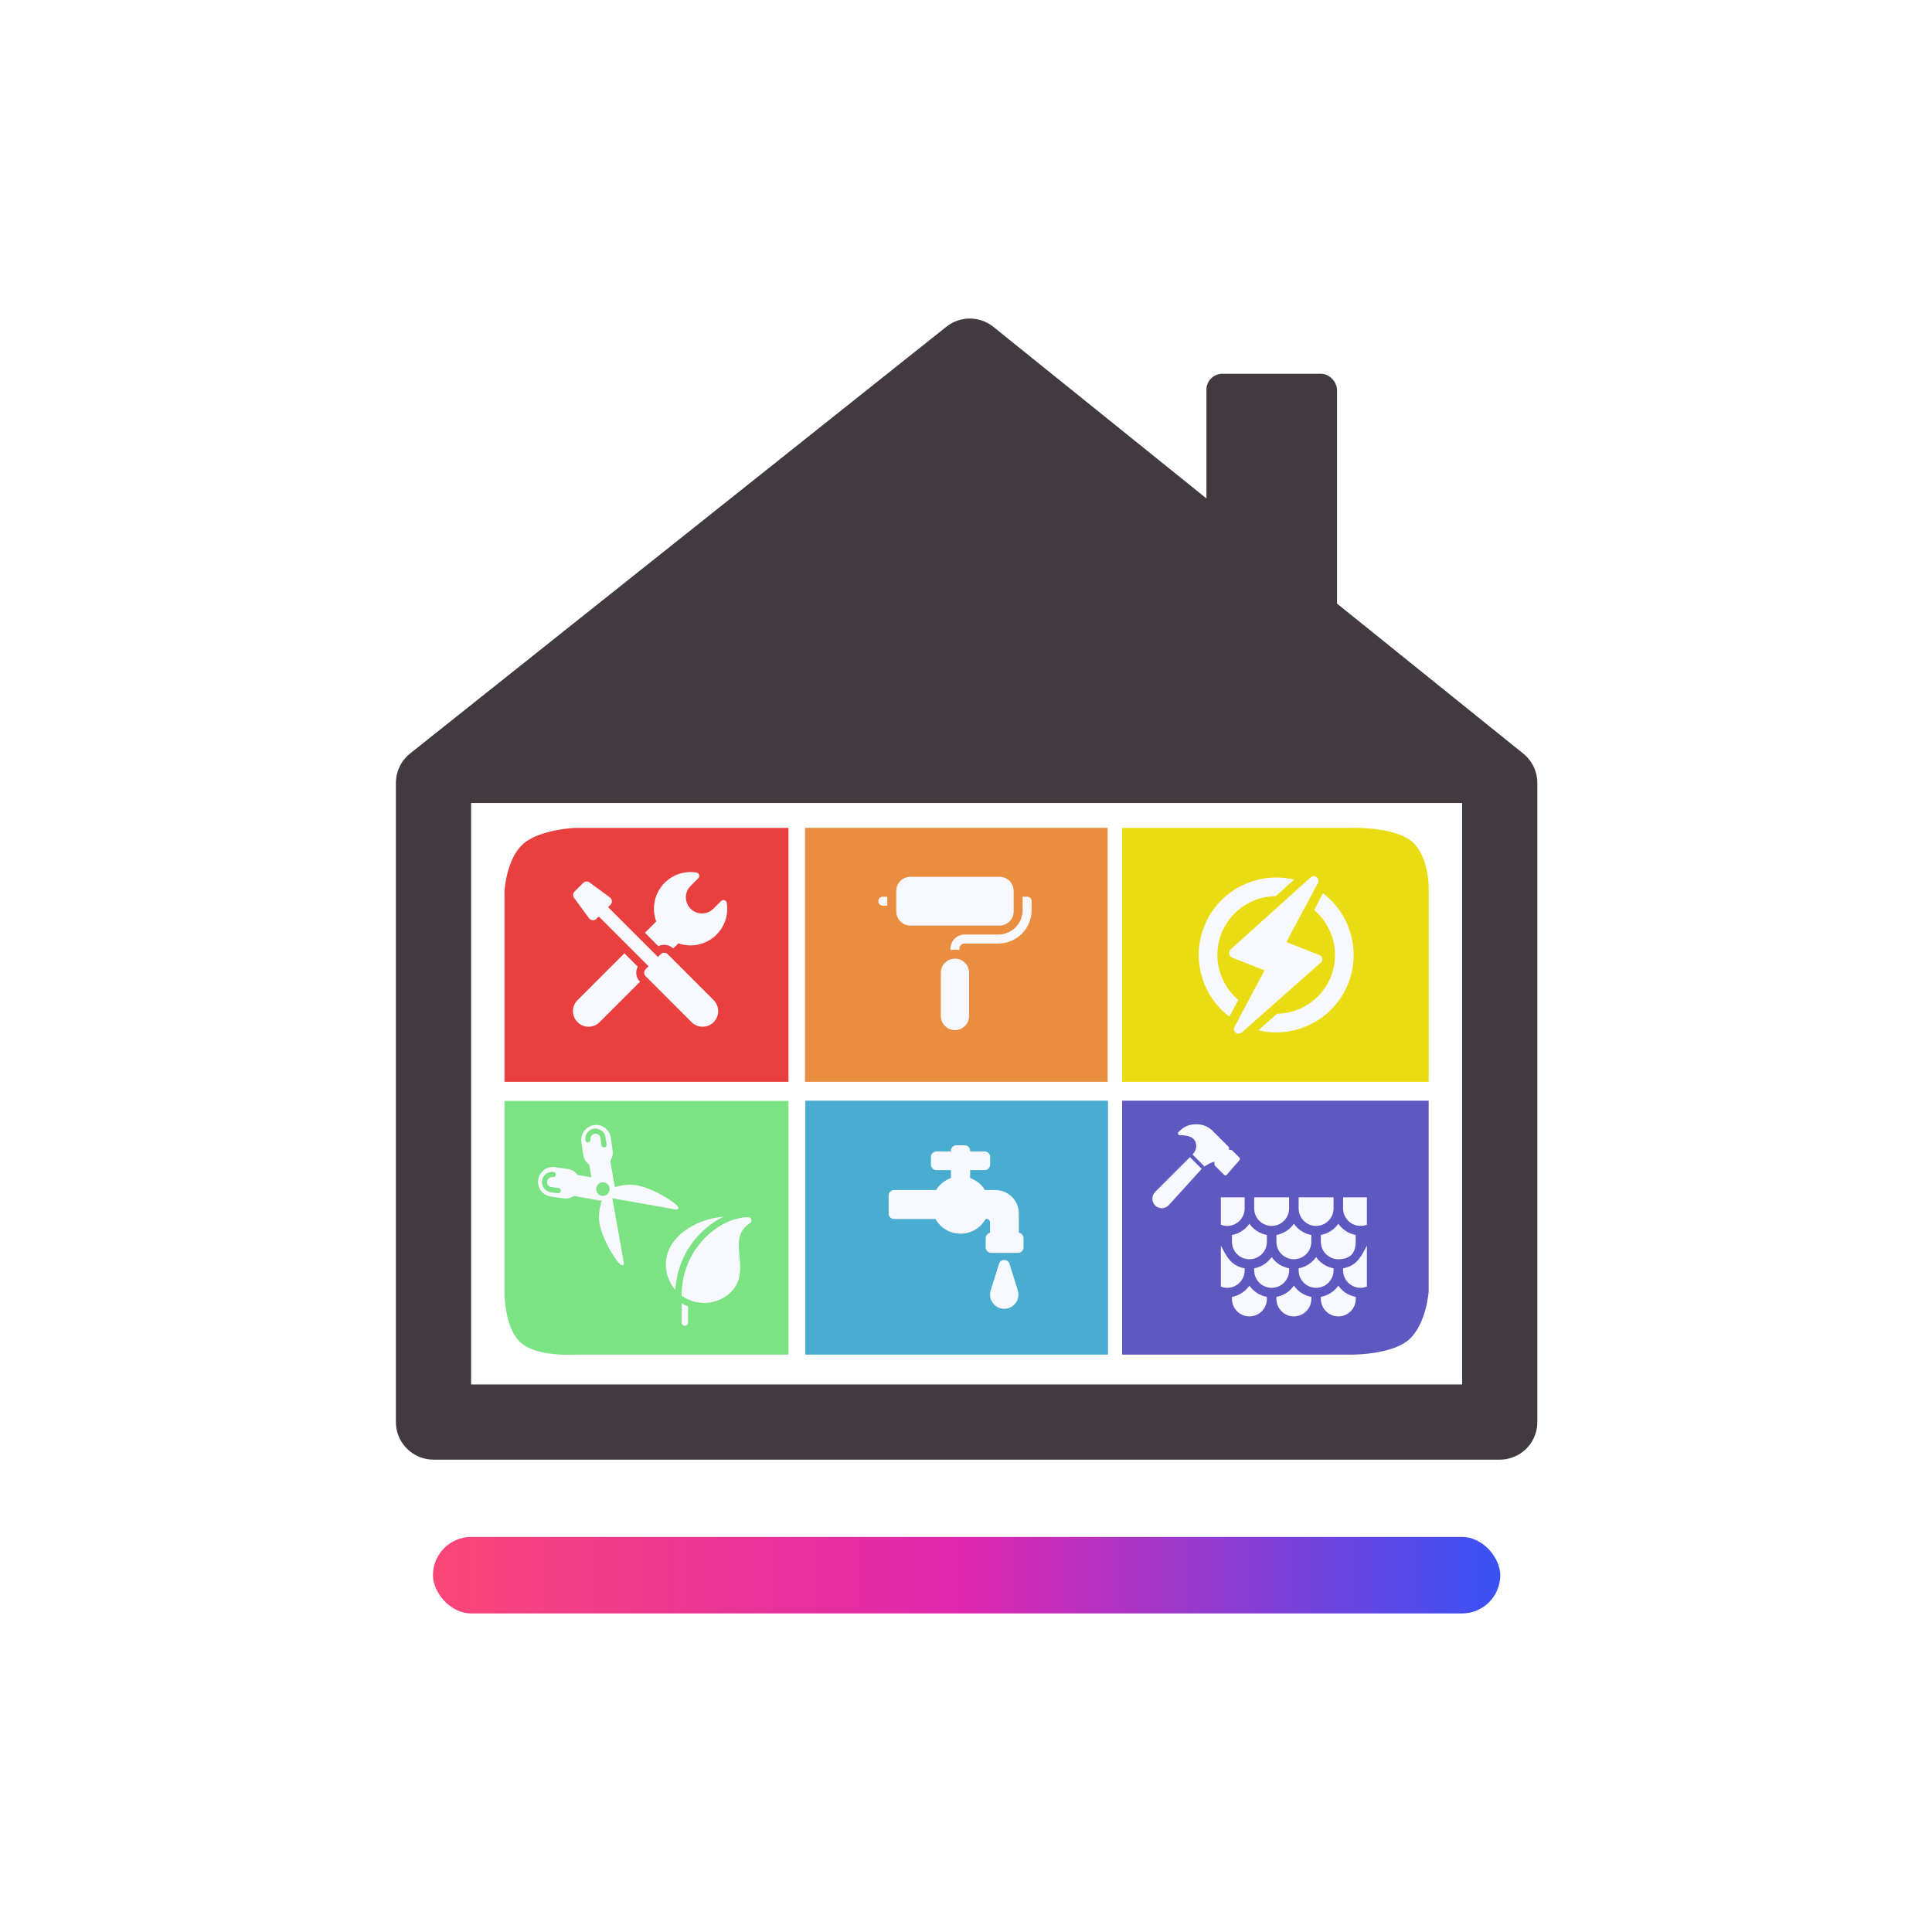 <?xml version="1.0" encoding="UTF-8" standalone="no"?>
<!-- Created with Inkscape (http://www.inkscape.org/) -->

<svg
   width="512"
   height="512"
   viewBox="0 0 135.467 135.467"
   version="1.1"
   id="svg5"
   inkscape:version="1.2-alpha1 (b6a15bbbed, 2022-02-23)"
   sodipodi:docname="mSuvlasnik.svg"
   inkscape:export-filename="C:\Projects\mSuvlasnik\logo.png"
   inkscape:export-xdpi="96"
   inkscape:export-ydpi="96"
   xmlns:inkscape="http://www.inkscape.org/namespaces/inkscape"
   xmlns:sodipodi="http://sodipodi.sourceforge.net/DTD/sodipodi-0.dtd"
   xmlns:xlink="http://www.w3.org/1999/xlink"
   xmlns="http://www.w3.org/2000/svg"
   xmlns:svg="http://www.w3.org/2000/svg">
  <sodipodi:namedview
     id="namedview7"
     pagecolor="#ffffff"
     bordercolor="#666666"
     borderopacity="1.0"
     inkscape:pageshadow="2"
     inkscape:pageopacity="0.0"
     inkscape:pagecheckerboard="0"
     inkscape:deskcolor="#d1d1d1"
     inkscape:document-units="mm"
     showgrid="false"
     inkscape:zoom="1.6819304"
     inkscape:cx="162.90805"
     inkscape:cy="291.62919"
     inkscape:window-width="3840"
     inkscape:window-height="2054"
     inkscape:window-x="-11"
     inkscape:window-y="-11"
     inkscape:window-maximized="1"
     inkscape:current-layer="layer1" />
  <defs
     id="defs2">
    <filter
       style="color-interpolation-filters:sRGB"
       inkscape:label="Drop Shadow"
       id="filter1673"
       x="-0.131"
       y="-0.131"
       width="1.262"
       height="1.262">
      <feFlood
         flood-opacity="0.471"
         flood-color="rgb(0,0,0)"
         result="flood"
         id="feFlood1663" />
      <feComposite
         in="flood"
         in2="SourceGraphic"
         operator="in"
         result="composite1"
         id="feComposite1665" />
      <feGaussianBlur
         in="composite1"
         stdDeviation="15"
         result="blur"
         id="feGaussianBlur1667" />
      <feOffset
         dx="0"
         dy="0"
         result="offset"
         id="feOffset1669" />
      <feComposite
         in="SourceGraphic"
         in2="offset"
         operator="over"
         result="composite2"
         id="feComposite1671" />
    </filter>
    <filter
       style="color-interpolation-filters:sRGB"
       inkscape:label="Drop Shadow"
       id="filter1589"
       x="-0.07"
       y="-0.07"
       width="1.141"
       height="1.141">
      <feFlood
         flood-opacity="0.471"
         flood-color="rgb(0,0,0)"
         result="flood"
         id="feFlood1579" />
      <feComposite
         in="flood"
         in2="SourceGraphic"
         operator="in"
         result="composite1"
         id="feComposite1581" />
      <feGaussianBlur
         in="composite1"
         stdDeviation="15"
         result="blur"
         id="feGaussianBlur1583" />
      <feOffset
         dx="0"
         dy="0"
         result="offset"
         id="feOffset1585" />
      <feComposite
         in="SourceGraphic"
         in2="offset"
         operator="over"
         result="composite2"
         id="feComposite1587" />
    </filter>
    <filter
       style="color-interpolation-filters:sRGB"
       inkscape:label="Drop Shadow"
       id="filter1625"
       x="-0.194"
       y="-0.16"
       width="1.388"
       height="1.32">
      <feFlood
         flood-opacity="0.471"
         flood-color="rgb(0,0,0)"
         result="flood"
         id="feFlood1615" />
      <feComposite
         in="flood"
         in2="SourceGraphic"
         operator="in"
         result="composite1"
         id="feComposite1617" />
      <feGaussianBlur
         in="composite1"
         stdDeviation="15"
         result="blur"
         id="feGaussianBlur1619" />
      <feOffset
         dx="0"
         dy="0"
         result="offset"
         id="feOffset1621" />
      <feComposite
         in="SourceGraphic"
         in2="offset"
         operator="over"
         result="composite2"
         id="feComposite1623" />
    </filter>
    <filter
       style="color-interpolation-filters:sRGB"
       inkscape:label="Drop Shadow"
       id="filter1661"
       x="-0.135"
       y="-0.12"
       width="1.271"
       height="1.24">
      <feFlood
         flood-opacity="0.471"
         flood-color="rgb(0,0,0)"
         result="flood"
         id="feFlood1651" />
      <feComposite
         in="flood"
         in2="SourceGraphic"
         operator="in"
         result="composite1"
         id="feComposite1653" />
      <feGaussianBlur
         in="composite1"
         stdDeviation="15"
         result="blur"
         id="feGaussianBlur1655" />
      <feOffset
         dx="0"
         dy="0"
         result="offset"
         id="feOffset1657" />
      <feComposite
         in="SourceGraphic"
         in2="offset"
         operator="over"
         result="composite2"
         id="feComposite1659" />
    </filter>
    <filter
       style="color-interpolation-filters:sRGB"
       inkscape:label="Drop Shadow"
       id="filter1637"
       x="-0.07"
       y="-0.086"
       width="1.141"
       height="1.172">
      <feFlood
         flood-opacity="0.471"
         flood-color="rgb(0,0,0)"
         result="flood"
         id="feFlood1627" />
      <feComposite
         in="flood"
         in2="SourceGraphic"
         operator="in"
         result="composite1"
         id="feComposite1629" />
      <feGaussianBlur
         in="composite1"
         stdDeviation="15"
         result="blur"
         id="feGaussianBlur1631" />
      <feOffset
         dx="0"
         dy="0"
         result="offset"
         id="feOffset1633" />
      <feComposite
         in="SourceGraphic"
         in2="offset"
         operator="over"
         result="composite2"
         id="feComposite1635" />
    </filter>
    <filter
       style="color-interpolation-filters:sRGB"
       inkscape:label="Drop Shadow"
       id="filter1649"
       x="-0.07"
       y="-0.073"
       width="1.141"
       height="1.147">
      <feFlood
         flood-opacity="0.471"
         flood-color="rgb(0,0,0)"
         result="flood"
         id="feFlood1639" />
      <feComposite
         in="flood"
         in2="SourceGraphic"
         operator="in"
         result="composite1"
         id="feComposite1641" />
      <feGaussianBlur
         in="composite1"
         stdDeviation="15"
         result="blur"
         id="feGaussianBlur1643" />
      <feOffset
         dx="0"
         dy="0"
         result="offset"
         id="feOffset1645" />
      <feComposite
         in="SourceGraphic"
         in2="offset"
         operator="over"
         result="composite2"
         id="feComposite1647" />
    </filter>
    <filter
       style="color-interpolation-filters:sRGB"
       inkscape:label="Drop Shadow"
       id="filter1601"
       x="-0.09"
       y="-0.071"
       width="1.18"
       height="1.141">
      <feFlood
         flood-opacity="0.471"
         flood-color="rgb(0,0,0)"
         result="flood"
         id="feFlood1591" />
      <feComposite
         in="flood"
         in2="SourceGraphic"
         operator="in"
         result="composite1"
         id="feComposite1593" />
      <feGaussianBlur
         in="composite1"
         stdDeviation="15"
         result="blur"
         id="feGaussianBlur1595" />
      <feOffset
         dx="0"
         dy="0"
         result="offset"
         id="feOffset1597" />
      <feComposite
         in="SourceGraphic"
         in2="offset"
         operator="over"
         result="composite2"
         id="feComposite1599" />
    </filter>
    <filter
       style="color-interpolation-filters:sRGB"
       inkscape:label="Drop Shadow"
       id="filter1613"
       x="-0.081"
       y="-0.059"
       width="1.161"
       height="1.118">
      <feFlood
         flood-opacity="0.471"
         flood-color="rgb(0,0,0)"
         result="flood"
         id="feFlood1603" />
      <feComposite
         in="flood"
         in2="SourceGraphic"
         operator="in"
         result="composite1"
         id="feComposite1605" />
      <feGaussianBlur
         in="composite1"
         stdDeviation="15"
         result="blur"
         id="feGaussianBlur1607" />
      <feOffset
         dx="0"
         dy="0"
         result="offset"
         id="feOffset1609" />
      <feComposite
         in="SourceGraphic"
         in2="offset"
         operator="over"
         result="composite2"
         id="feComposite1611" />
    </filter>
    <linearGradient
       inkscape:collect="always"
       xlink:href="#linearGradient1561"
       id="linearGradient1563"
       x1="15.006"
       y1="285.698"
       x2="120.461"
       y2="285.698"
       gradientUnits="userSpaceOnUse"
       gradientTransform="matrix(0.71,0,0,0.71,19.71,-92.295)" />
    <linearGradient
       inkscape:collect="always"
       id="linearGradient1561">
      <stop
         style="stop-color:#fb4678;stop-opacity:1;"
         offset="0"
         id="stop1557" />
      <stop
         style="stop-color:#de27ae;stop-opacity:1;"
         offset="0.5"
         id="stop6278" />
      <stop
         style="stop-color:#3952f5;stop-opacity:1;"
         offset="1"
         id="stop1559" />
    </linearGradient>
    <filter
       style="color-interpolation-filters:sRGB;"
       inkscape:label="Drop Shadow"
       id="filter7264"
       x="-0.018"
       y="-0.018"
       width="1.035"
       height="1.035">
      <feFlood
         flood-opacity="0.49"
         flood-color="rgb(0,0,0)"
         result="flood"
         id="feFlood7254" />
      <feComposite
         in="flood"
         in2="SourceGraphic"
         operator="in"
         result="composite1"
         id="feComposite7256" />
      <feGaussianBlur
         in="composite1"
         stdDeviation="1"
         result="blur"
         id="feGaussianBlur7258" />
      <feOffset
         dx="0"
         dy="0"
         result="offset"
         id="feOffset7260" />
      <feComposite
         in="SourceGraphic"
         in2="offset"
         operator="over"
         result="composite2"
         id="feComposite7262" />
    </filter>
  </defs>
  <g
     inkscape:label="Layer 1"
     inkscape:groupmode="layer"
     id="layer1">
    <rect
       style="fill:#ffffff;fill-opacity:1;stroke-width:0.946;stroke-linecap:round;stroke-linejoin:round;filter:url(#filter7264)"
       id="rect5656"
       width="135.467"
       height="135.467"
       x="4.8220159e-06"
       y="4.8220159e-06"
       ry="32.925"
       transform="matrix(0.966,0,0,0.966,2.36,2.319)" />
    <path
       style="fill:none;fill-opacity:0.417;fill-rule:nonzero;stroke:#433a3f;stroke-width:5.273;stroke-linecap:round;stroke-linejoin:round;stroke-miterlimit:4;stroke-dasharray:none;stroke-opacity:1"
       d="M 30.396,54.896 68,24.972 105.157,54.896 V 99.71 H 68 30.396 Z"
       id="rect822"
       inkscape:connector-curvature="0"
       sodipodi:nodetypes="ccccccc" />
    <path
       style="fill:#e9403f;fill-opacity:1;fill-rule:nonzero;stroke:none;stroke-width:8.377;stroke-linecap:round;stroke-linejoin:round;stroke-miterlimit:4;stroke-dasharray:none;stroke-opacity:1"
       d="m 36.603,59.246 c -1.124,1.097 -1.229,3.252 -1.229,3.252 v 4.452 8.903 H 55.286 V 58.047 h -9.956 -4.978 c 0,0 -2.625,0.102 -3.749,1.2 z"
       id="path1004"
       inkscape:connector-curvature="0" />
    <path
       style="fill:#e98d3f;fill-opacity:1;fill-rule:nonzero;stroke:none;stroke-width:8.187;stroke-linecap:round;stroke-linejoin:round;stroke-miterlimit:4;stroke-dasharray:none;stroke-opacity:1"
       d="M 56.445,58.047 V 75.854 H 77.665 V 58.047 Z"
       id="path1002"
       inkscape:connector-curvature="0" />
    <path
       style="fill:#e9dc13;fill-opacity:1;fill-rule:nonzero;stroke:none;stroke-width:8.377;stroke-linecap:round;stroke-linejoin:round;stroke-miterlimit:4;stroke-dasharray:none;stroke-opacity:1"
       d="M 78.68,58.048 V 75.854 H 100.177 v -8.903 -4.451 c 0,0 0.095,-2.259 -1.075,-3.402 -1.171,-1.143 -4.299,-1.05 -4.299,-1.05 h -5.374 z"
       id="path1000"
       inkscape:connector-curvature="0" />
    <path
       style="fill:#7be384;fill-opacity:1;fill-rule:nonzero;stroke:none;stroke-width:8.374;stroke-linecap:round;stroke-linejoin:round;stroke-miterlimit:4;stroke-dasharray:none;stroke-opacity:1"
       d="m 35.374,77.189 v 8.897 4.448 c 0,0 -0.049,2.453 1.075,3.549 1.124,1.097 3.903,0.899 3.903,0.899 h 4.978 9.956 V 77.189 Z"
       id="path998"
       inkscape:connector-curvature="0" />
    <path
       style="fill:#49acd1;fill-opacity:1;fill-rule:nonzero;stroke:none;stroke-width:8.187;stroke-linecap:round;stroke-linejoin:round;stroke-miterlimit:4;stroke-dasharray:none;stroke-opacity:1"
       d="M 56.468,77.175 V 94.982 H 77.688 V 77.175 Z"
       id="path996"
       inkscape:connector-curvature="0" />
    <path
       style="fill:#5e58c1;fill-opacity:1;fill-rule:nonzero;stroke:none;stroke-width:8.377;stroke-linecap:round;stroke-linejoin:round;stroke-miterlimit:4;stroke-dasharray:none;stroke-opacity:1"
       d="m 78.68,77.175 v 17.807 h 10.748 5.374 c 0,0 2.898,0.018 4.068,-1.125 1.171,-1.143 1.306,-3.327 1.306,-3.327 v -4.452 -8.903 z"
       id="rect962"
       inkscape:connector-curvature="0" />
    <path
       sodipodi:type="star"
       style="fill:#433a3f;fill-opacity:1;fill-rule:nonzero;stroke:none;stroke-width:7.938;stroke-linecap:round;stroke-linejoin:round;stroke-miterlimit:4;stroke-dasharray:none;stroke-opacity:1"
       id="path992"
       sodipodi:sides="3"
       sodipodi:cx="68.791664"
       sodipodi:cy="204.39581"
       sodipodi:r1="31.613026"
       sodipodi:r2="15.806512"
       sodipodi:arg1="0.52359878"
       sodipodi:arg2="1.5707963"
       inkscape:flatsided="true"
       inkscape:rounded="0"
       inkscape:randomized="0"
       d="m 96.169,220.202 -54.755,0 27.378,-47.42 z"
       inkscape:transform-center-y="-7.1413095"
       transform="matrix(1.296,0,0,0.606,-21.251,-77.139)"
       inkscape:transform-center-x="6.01085e-06" />
    <g
       id="g908"
       transform="matrix(0.037,0,0,0.037,40.162,61.146)"
       style="fill:#f8f8ff;fill-opacity:1">
      <g
         id="g850"
         style="fill:#f8f8ff;fill-opacity:1">
        <path
           id="path844"
           d="m 162.179,140.514 c 3.377,-1.727 7.139,-2.64 11.042,-2.64 6.468,0 12.549,2.511 17.133,7.071 l 9.868,-9.867 c 24.42,8.56 52.664,3.08 72.186,-16.441 16.426,-16.426 22.904,-39.026 19.446,-60.329 -0.381,-2.346 -2.042,-4.281 -4.303,-5.011 -2.261,-0.731 -4.743,-0.137 -6.423,1.544 l -14.652,14.652 c -11.932,11.932 -31.279,11.932 -43.211,0 -11.933,-11.932 -11.933,-31.279 0,-43.211 L 237.917,11.63 c 1.681,-1.681 2.28,-4.163 1.548,-6.425 -0.731,-2.263 -2.669,-3.92 -5.016,-4.301 -21.302,-3.458 -43.903,3.02 -60.328,19.446 -19.812,19.812 -25.144,48.604 -16.032,73.269 l -21.402,21.402 z"
           inkscape:connector-curvature="0"
           style="fill:#f8f8ff;fill-opacity:1" />
        <path
           id="path846"
           d="M 123.179,179.296 97.794,153.911 9.029,242.675 c -11.542,11.542 -11.542,30.255 0,41.797 11.542,11.542 30.255,11.542 41.797,0 l 76.521,-76.52 c -7.718,-7.759 -9.109,-19.473 -4.168,-28.656 z"
           inkscape:connector-curvature="0"
           style="fill:#f8f8ff;fill-opacity:1" />
        <path
           id="path848"
           d="m 179.795,155.597 c -1.815,-1.815 -4.195,-2.723 -6.574,-2.723 -2.379,0 -4.759,0.908 -6.574,2.723 l -5.299,5.299 -94.392,-94.392 4.412,-4.412 c 4.02,-4.019 3.521,-10.686 -1.061,-14.06 L 31.795,19.669 C 28.094,16.944 22.958,17.331 19.708,20.581 L 3.356,36.934 c -3.25,3.25 -3.637,8.387 -0.912,12.087 l 28.362,38.512 c 3.374,4.581 10.037,5.085 14.06,1.061 l 4.412,-4.413 94.392,94.392 -5.672,5.672 c -3.631,3.631 -3.631,9.517 0,13.148 l 87.079,87.079 c 11.542,11.542 30.255,11.542 41.797,0 11.542,-11.542 11.542,-30.255 0,-41.797 z"
           inkscape:connector-curvature="0"
           style="fill:#f8f8ff;fill-opacity:1;filter:url(#filter1673)" />
      </g>
      <g
         id="g852"
         style="fill:#f8f8ff;fill-opacity:1" />
      <g
         id="g854"
         style="fill:#f8f8ff;fill-opacity:1" />
      <g
         id="g856"
         style="fill:#f8f8ff;fill-opacity:1" />
      <g
         id="g858"
         style="fill:#f8f8ff;fill-opacity:1" />
      <g
         id="g860"
         style="fill:#f8f8ff;fill-opacity:1" />
      <g
         id="g862"
         style="fill:#f8f8ff;fill-opacity:1" />
      <g
         id="g864"
         style="fill:#f8f8ff;fill-opacity:1" />
      <g
         id="g866"
         style="fill:#f8f8ff;fill-opacity:1" />
      <g
         id="g868"
         style="fill:#f8f8ff;fill-opacity:1" />
      <g
         id="g870"
         style="fill:#f8f8ff;fill-opacity:1" />
      <g
         id="g872"
         style="fill:#f8f8ff;fill-opacity:1" />
      <g
         id="g874"
         style="fill:#f8f8ff;fill-opacity:1" />
      <g
         id="g876"
         style="fill:#f8f8ff;fill-opacity:1" />
      <g
         id="g878"
         style="fill:#f8f8ff;fill-opacity:1" />
      <g
         id="g880"
         style="fill:#f8f8ff;fill-opacity:1" />
    </g>
    <g
       id="g943"
       transform="matrix(0.021,0,0,0.021,61.584,61.479)"
       style="fill:#f8f8ff;fill-opacity:1;filter:url(#filter1589)">
      <path
         id="path923"
         d="m 256,273.133 c -25.988,0 -47.133,21.145 -47.133,47.133 V 464.867 C 208.867,491.133 230.18,512 256,512 c 25.988,0 47.133,-21.145 47.133,-47.133 V 320.266 C 303.133,294 281.82,273.133 256,273.133 Z m 0,0"
         inkscape:connector-curvature="0"
         style="fill:#f8f8ff;fill-opacity:1" />
      <path
         id="path925"
         d="m 497,66.398 h -15 v 45 c 0,44.883 -36.52,81.402 -81.398,81.402 H 288.129 C 261.801,192.801 241,214.18 241,239.93 v 4.68 c 4.855,-0.961 9.867,-1.477 15,-1.477 5.133,0 10.145,0.516 15,1.477 v -4.68 c 0,-9.449 7.648,-17.129 17.129,-17.129 H 400.602 C 462.031,222.801 512,172.828 512,111.398 V 81.398 c 0,-8.289 -6.719,-15 -15,-15 z m 0,0"
         inkscape:connector-curvature="0"
         style="fill:#f8f8ff;fill-opacity:1" />
      <path
         id="path927"
         d="m 0,81.398 c 0,8.281 6.719,15 15,15 h 15 v -30 H 15 c -8.281,0 -15,6.711 -15,15 z m 0,0"
         inkscape:connector-curvature="0"
         style="fill:#f8f8ff;fill-opacity:1" />
      <path
         id="path929"
         d="M 452,115.668 V 47.133 C 452,21.145 430.855,0 404.867,0 H 107.133 C 81.145,0 60,21.145 60,47.133 v 68.531 c 0,25.992 21.145,47.137 47.133,47.137 H 404.867 C 430.855,162.801 452,141.656 452,115.668 Z m 0,0"
         inkscape:connector-curvature="0"
         style="fill:#f8f8ff;fill-opacity:1" />
    </g>
    <g
       id="g1000"
       transform="matrix(0.051,0,0,0.051,61.304,80.304)"
       style="fill:#f8f8ff;fill-opacity:1;filter:url(#filter1625)">
      <path
         id="path945"
         d="m 205.153,127.687 v 12.744 c 0,4.143 -3.357,7.5 -7.5,7.5 h -37.029 c -4.143,0 -7.5,-3.357 -7.5,-7.5 v -12.744 c 0,-3.633 2.582,-6.66 6.011,-7.351 V 105.99 c 0,-2.56 -2.083,-4.643 -4.643,-4.643 h -1.524 c -6.898,12.417 -19.909,20.193 -34.423,20.193 -14.514,0 -27.524,-7.776 -34.423,-20.193 H 27.174 c -4.143,0 -7.5,-3.357 -7.5,-7.5 V 69.081 c 0,-4.143 3.357,-7.5 7.5,-7.5 H 84.893 C 89.641,53.81 96.914,47.996 105.345,44.989 v -9.314 c 0,-0.514 0.052,-1.015 0.151,-1.5 H 85.363 c -4.143,0 -7.5,-3.357 -7.5,-7.5 v -10.74 c 0,-4.143 3.357,-7.5 7.5,-7.5 h 19.981 V 7.5 c 0,-4.143 3.357,-7.5 7.5,-7.5 h 11.4 c 4.143,0 7.5,3.357 7.5,7.5 v 0.935 h 19.982 c 4.143,0 7.5,3.357 7.5,7.5 v 10.74 c 0,4.143 -3.357,7.5 -7.5,7.5 h -20.133 c 0.098,0.485 0.151,0.986 0.151,1.5 v 9.314 c 8.431,3.007 15.704,8.82 20.452,16.592 h 14.438 c 17.659,0 32.026,14.366 32.026,32.025 v 26.656 c 3.666,0.493 6.493,3.625 6.493,7.425 z m -7.803,72.018 c -0.09,-0.451 -0.22,-0.887 -0.387,-1.305 l -11.15,-35.521 c -0.98,-3.127 -3.879,-5.254 -7.155,-5.254 -3.276,0 -6.175,2.127 -7.155,5.254 l -11.316,36.051 c -0.057,0.18 -0.106,0.361 -0.148,0.543 -0.6,1.902 -0.902,3.859 -0.902,5.831 0,10.765 8.758,19.522 19.522,19.522 10.764,0 19.522,-8.758 19.522,-19.522 -0.001,-1.891 -0.281,-3.769 -0.831,-5.599 z"
         style="fill:#f8f8ff;fill-opacity:1"
         inkscape:connector-curvature="0" />
      <g
         id="g947"
         style="fill:#f8f8ff;fill-opacity:1" />
      <g
         id="g949"
         style="fill:#f8f8ff;fill-opacity:1" />
      <g
         id="g951"
         style="fill:#f8f8ff;fill-opacity:1" />
      <g
         id="g953"
         style="fill:#f8f8ff;fill-opacity:1" />
      <g
         id="g955"
         style="fill:#f8f8ff;fill-opacity:1" />
      <g
         id="g957"
         style="fill:#f8f8ff;fill-opacity:1" />
      <g
         id="g959"
         style="fill:#f8f8ff;fill-opacity:1" />
      <g
         id="g961"
         style="fill:#f8f8ff;fill-opacity:1" />
      <g
         id="g963"
         style="fill:#f8f8ff;fill-opacity:1" />
      <g
         id="g965"
         style="fill:#f8f8ff;fill-opacity:1" />
      <g
         id="g967"
         style="fill:#f8f8ff;fill-opacity:1" />
      <g
         id="g969"
         style="fill:#f8f8ff;fill-opacity:1" />
      <g
         id="g971"
         style="fill:#f8f8ff;fill-opacity:1" />
      <g
         id="g973"
         style="fill:#f8f8ff;fill-opacity:1" />
      <g
         id="g975"
         style="fill:#f8f8ff;fill-opacity:1" />
    </g>
    <g
       id="g1066"
       transform="matrix(0.038,0.015,-0.015,0.038,86.033,59.003)"
       style="fill:#f8f8ff;fill-opacity:1;filter:url(#filter1661)">
      <g
         id="g1008"
         style="fill:#f8f8ff;fill-opacity:1">
        <path
           id="path1002-7"
           d="m 49.126,150.126 c 0,-42.346 26.212,-78.68 63.26,-93.643 L 131.29,18.512 C 66.847,27.667 17.126,83.194 17.126,150.126 c 0,60.895 41.157,112.355 97.113,128.035 l 3.636,-32.354 C 77.952,232.337 49.126,194.535 49.126,150.126 Z"
           inkscape:connector-curvature="0"
           style="fill:#f8f8ff;fill-opacity:1" />
        <path
           id="path1004-3"
           d="m 283.019,150.126 c 0,-60.883 -41.139,-112.333 -97.076,-128.025 l -3.718,32.33 c 39.946,13.457 68.794,51.27 68.794,95.695 0,42.099 -25.907,78.255 -62.613,93.379 l -19.428,38.217 c 64.383,-9.207 114.041,-64.707 114.041,-131.596 z"
           inkscape:connector-curvature="0"
           style="fill:#f8f8ff;fill-opacity:1" />
        <path
           id="path1006"
           d="m 226.169,134.015 c 1.26,-2.479 1.141,-5.202 -0.314,-7.572 -1.454,-2.371 -4.036,-3.316 -6.818,-3.316 H 158.216 L 171.309,9.3 C 171.755,5.441 169.363,1.443 165.637,0.337 164.868,0.109 164.089,0 163.32,0 c -2.954,0 -5.746,1.681 -7.121,4.442 L 73.946,169.718 c -1.234,2.479 -1.098,5.78 0.36,8.136 1.459,2.355 4.031,4.273 6.802,4.273 h 60.019 L 128.823,291.67 c -0.43,3.844 1.951,7.077 5.657,8.185 0.761,0.228 1.532,0.29 2.293,0.29 2.948,0 5.74,-1.637 7.133,-4.378 z"
           inkscape:connector-curvature="0"
           style="fill:#f8f8ff;fill-opacity:1" />
      </g>
      <g
         id="g1010"
         style="fill:#f8f8ff;fill-opacity:1" />
      <g
         id="g1012"
         style="fill:#f8f8ff;fill-opacity:1" />
      <g
         id="g1014"
         style="fill:#f8f8ff;fill-opacity:1" />
      <g
         id="g1016"
         style="fill:#f8f8ff;fill-opacity:1" />
      <g
         id="g1018"
         style="fill:#f8f8ff;fill-opacity:1" />
      <g
         id="g1020"
         style="fill:#f8f8ff;fill-opacity:1" />
      <g
         id="g1022"
         style="fill:#f8f8ff;fill-opacity:1" />
      <g
         id="g1024"
         style="fill:#f8f8ff;fill-opacity:1" />
      <g
         id="g1026"
         style="fill:#f8f8ff;fill-opacity:1" />
      <g
         id="g1028"
         style="fill:#f8f8ff;fill-opacity:1" />
      <g
         id="g1030"
         style="fill:#f8f8ff;fill-opacity:1" />
      <g
         id="g1032"
         style="fill:#f8f8ff;fill-opacity:1" />
      <g
         id="g1034"
         style="fill:#f8f8ff;fill-opacity:1" />
      <g
         id="g1036"
         style="fill:#f8f8ff;fill-opacity:1" />
      <g
         id="g1038"
         style="fill:#f8f8ff;fill-opacity:1" />
    </g>
    <g
       id="g1246"
       transform="matrix(0.02,0,0,0.02,85.603,83.008)"
       style="fill:#f8f8ff;fill-opacity:1;filter:url(#filter1637)">
      <g
         id="g1072"
         style="fill:#f8f8ff;fill-opacity:1">
        <g
           id="g1070"
           style="fill:#f8f8ff;fill-opacity:1">
          <path
             id="path1068"
             d="M 116.87,47.304 V 86.26 c 0,33.81 27.408,61.217 61.217,61.217 33.809,0 61.217,-27.408 61.217,-61.217 V 47.304 Z"
             inkscape:connector-curvature="0"
             style="fill:#f8f8ff;fill-opacity:1" />
        </g>
      </g>
      <g
         id="g1078"
         style="fill:#f8f8ff;fill-opacity:1">
        <g
           id="g1076"
           style="fill:#f8f8ff;fill-opacity:1">
          <path
             id="path1074"
             d="M 272.696,47.304 V 86.26 c 0,33.81 27.408,61.217 61.217,61.217 33.809,0 61.217,-27.408 61.217,-61.217 V 47.304 Z"
             inkscape:connector-curvature="0"
             style="fill:#f8f8ff;fill-opacity:1" />
        </g>
      </g>
      <g
         id="g1084"
         style="fill:#f8f8ff;fill-opacity:1">
        <g
           id="g1082"
           style="fill:#f8f8ff;fill-opacity:1">
          <path
             id="path1080"
             d="M 428.522,47.304 V 86.26 c 0,33.81 27.409,61.217 61.217,61.217 7.864,0 15.354,-1.535 22.261,-4.236 V 47.304 Z"
             inkscape:connector-curvature="0"
             style="fill:#f8f8ff;fill-opacity:1" />
        </g>
      </g>
      <g
         id="g1090"
         style="fill:#f8f8ff;fill-opacity:1">
        <g
           id="g1088"
           style="fill:#f8f8ff;fill-opacity:1">
          <path
             id="path1086"
             d="m 0,47.304 v 95.937 c 6.906,2.701 14.397,4.237 22.261,4.237 33.81,0 61.217,-27.408 61.217,-61.217 V 47.304 Z"
             inkscape:connector-curvature="0"
             style="fill:#f8f8ff;fill-opacity:1" />
        </g>
      </g>
      <g
         id="g1096"
         style="fill:#f8f8ff;fill-opacity:1">
        <g
           id="g1094"
           style="fill:#f8f8ff;fill-opacity:1">
          <path
             id="path1092"
             d="m 333.913,256.68 c -14.055,20.385 -35.931,34.857 -61.217,39.402 v 7.223 c 0,33.81 27.409,61.217 61.217,61.217 33.81,0 61.217,-27.408 61.217,-61.217 v -7.223 c -25.286,-4.545 -47.161,-19.017 -61.217,-39.402 z"
             inkscape:connector-curvature="0"
             style="fill:#f8f8ff;fill-opacity:1" />
        </g>
      </g>
      <g
         id="g1102"
         style="fill:#f8f8ff;fill-opacity:1">
        <g
           id="g1100"
           style="fill:#f8f8ff;fill-opacity:1">
          <path
             id="path1098"
             d="m 0,216.405 c 0,3.372 0,141.276 0,143.88 40.375,15.79 83.478,-14.161 83.478,-56.98 v -7.131 C 32.252,286.999 17.233,248.569 0,216.405 Z"
             inkscape:connector-curvature="0"
             style="fill:#f8f8ff;fill-opacity:1" />
        </g>
      </g>
      <g
         id="g1108"
         style="fill:#f8f8ff;fill-opacity:1">
        <g
           id="g1106"
           style="fill:#f8f8ff;fill-opacity:1">
          <path
             id="path1104"
             d="m 178.087,256.68 c -14.056,20.385 -35.931,34.857 -61.217,39.402 v 7.223 c 0,33.81 27.409,61.217 61.217,61.217 33.81,0 61.217,-27.408 61.217,-61.217 v -7.223 c -25.286,-4.545 -47.162,-19.017 -61.217,-39.402 z"
             inkscape:connector-curvature="0"
             style="fill:#f8f8ff;fill-opacity:1" />
        </g>
      </g>
      <g
         id="g1114"
         style="fill:#f8f8ff;fill-opacity:1">
        <g
           id="g1112"
           style="fill:#f8f8ff;fill-opacity:1">
          <path
             id="path1110"
             d="m 256,139.812 c -14.056,20.385 -35.931,34.857 -61.217,39.402 v 23.917 c 0,33.81 27.409,61.217 61.217,61.217 33.81,0 61.217,-27.408 61.217,-61.217 V 179.213 C 291.931,174.669 270.056,160.196 256,139.812 Z"
             inkscape:connector-curvature="0"
             style="fill:#f8f8ff;fill-opacity:1" />
        </g>
      </g>
      <g
         id="g1120"
         style="fill:#f8f8ff;fill-opacity:1">
        <g
           id="g1118"
           style="fill:#f8f8ff;fill-opacity:1">
          <path
             id="path1116"
             d="m 472.71,179.212 c -25.286,-4.545 -46.828,-19.016 -60.883,-39.402 -14.056,20.385 -35.931,34.857 -61.217,39.402 v 23.918 c 0,33.81 27.409,61.217 61.217,61.217 68.42,0.001 60.883,-56.635 60.883,-85.135 z"
             inkscape:connector-curvature="0"
             style="fill:#f8f8ff;fill-opacity:1" />
        </g>
      </g>
      <g
         id="g1126"
         style="fill:#f8f8ff;fill-opacity:1">
        <g
           id="g1124"
           style="fill:#f8f8ff;fill-opacity:1">
          <path
             id="path1122"
             d="m 100.174,139.812 c -14.056,20.385 -35.931,34.857 -61.217,39.402 v 23.917 c 0,33.81 27.409,61.217 61.217,61.217 33.81,0 61.217,-27.408 61.217,-61.217 v -23.918 c -25.286,-4.544 -47.162,-19.017 -61.217,-39.401 z"
             inkscape:connector-curvature="0"
             style="fill:#f8f8ff;fill-opacity:1" />
        </g>
      </g>
      <g
         id="g1132"
         style="fill:#f8f8ff;fill-opacity:1">
        <g
           id="g1130"
           style="fill:#f8f8ff;fill-opacity:1">
          <path
             id="path1128"
             d="m 256,356.854 c -14.056,20.385 -35.931,34.857 -61.217,39.402 v 7.223 c 0,33.81 27.409,61.217 61.217,61.217 33.81,0 61.217,-27.408 61.217,-61.217 v -7.223 C 291.931,391.711 270.055,377.239 256,356.854 Z"
             inkscape:connector-curvature="0"
             style="fill:#f8f8ff;fill-opacity:1" />
        </g>
      </g>
      <g
         id="g1138"
         style="fill:#f8f8ff;fill-opacity:1">
        <g
           id="g1136"
           style="fill:#f8f8ff;fill-opacity:1">
          <path
             id="path1134"
             d="m 411.826,356.854 c -14.056,20.385 -35.931,34.857 -61.217,39.402 v 7.223 c 0,33.81 27.409,61.217 61.217,61.217 33.81,0 61.217,-27.408 61.217,-61.217 v -7.223 c -25.286,-4.545 -47.161,-19.017 -61.217,-39.402 z"
             inkscape:connector-curvature="0"
             style="fill:#f8f8ff;fill-opacity:1" />
        </g>
      </g>
      <g
         id="g1144"
         style="fill:#f8f8ff;fill-opacity:1">
        <g
           id="g1142"
           style="fill:#f8f8ff;fill-opacity:1">
          <path
             id="path1140"
             d="m 100.174,356.854 c -14.056,20.385 -35.931,34.857 -61.217,39.402 v 7.223 c 0,33.81 27.409,61.217 61.217,61.217 33.81,0 61.217,-27.408 61.217,-61.217 v -7.223 c -25.286,-4.545 -47.162,-19.017 -61.217,-39.402 z"
             inkscape:connector-curvature="0"
             style="fill:#f8f8ff;fill-opacity:1" />
        </g>
      </g>
      <g
         id="g1150"
         style="fill:#f8f8ff;fill-opacity:1">
        <g
           id="g1148"
           style="fill:#f8f8ff;fill-opacity:1">
          <path
             id="path1146"
             d="m 428.522,296.173 v 7.131 c 0,43.083 43.354,72.674 83.478,56.981 0,-63.15 0,-96.139 0,-143.881 -17.467,32.603 -32.395,70.62 -83.478,79.769 z"
             inkscape:connector-curvature="0"
             style="fill:#f8f8ff;fill-opacity:1" />
        </g>
      </g>
      <g
         id="g1152"
         style="fill:#f8f8ff;fill-opacity:1" />
      <g
         id="g1154"
         style="fill:#f8f8ff;fill-opacity:1" />
      <g
         id="g1156"
         style="fill:#f8f8ff;fill-opacity:1" />
      <g
         id="g1158"
         style="fill:#f8f8ff;fill-opacity:1" />
      <g
         id="g1160"
         style="fill:#f8f8ff;fill-opacity:1" />
      <g
         id="g1162"
         style="fill:#f8f8ff;fill-opacity:1" />
      <g
         id="g1164"
         style="fill:#f8f8ff;fill-opacity:1" />
      <g
         id="g1166"
         style="fill:#f8f8ff;fill-opacity:1" />
      <g
         id="g1168"
         style="fill:#f8f8ff;fill-opacity:1" />
      <g
         id="g1170"
         style="fill:#f8f8ff;fill-opacity:1" />
      <g
         id="g1172"
         style="fill:#f8f8ff;fill-opacity:1" />
      <g
         id="g1174"
         style="fill:#f8f8ff;fill-opacity:1" />
      <g
         id="g1176"
         style="fill:#f8f8ff;fill-opacity:1" />
      <g
         id="g1178"
         style="fill:#f8f8ff;fill-opacity:1" />
      <g
         id="g1180"
         style="fill:#f8f8ff;fill-opacity:1" />
    </g>
    <g
       id="g1315"
       transform="matrix(0.012,0,0,0.012,80.801,78.702)"
       style="fill:#f8f8ff;fill-opacity:1;filter:url(#filter1649)">
      <g
         id="g1256"
         style="fill:#f8f8ff;fill-opacity:1">
        <g
           id="g1254"
           style="fill:#f8f8ff;fill-opacity:1">
          <g
             id="g1252"
             style="fill:#f8f8ff;fill-opacity:1">
            <path
               id="path1248"
               d="m 508.885,205.784 -42.667,-42.667 c -2.005,-2.005 -4.715,-3.115 -7.552,-3.115 H 448 v -10.667 c 0,-2.837 -1.131,-5.547 -3.115,-7.552 L 359.552,56.45 C 342.443,39.342 313.771,10.67 256,10.67 c -57.728,0 -84.203,26.475 -103.552,45.781 -3.051,3.051 -3.968,7.637 -2.304,11.627 1.643,3.989 5.547,6.592 9.856,6.592 86.037,0 96,36.523 96,64 0,22.827 -12.928,40.213 -21.184,49.067 l 69.696,69.696 c 18.859,-12.757 45.653,-27.819 58.155,-26.709 v 14.613 c 0,2.837 1.131,5.547 3.115,7.552 l 53.333,53.333 c 2.005,1.984 4.715,3.115 7.552,3.115 h 0.363 c 2.965,-0.085 5.739,-1.408 7.659,-3.627 l 74.667,-85.333 c 3.711,-4.246 3.497,-10.603 -0.471,-14.593 z"
               inkscape:connector-curvature="0"
               style="fill:#f8f8ff;fill-opacity:1" />
            <path
               id="path1250"
               d="M 16.128,406.126 C 5.739,416.515 0,430.339 0,446.296 c 0,30.357 24.683,55.04 55.04,55.04 15.467,0 30.315,-6.571 40.725,-18.005 L 288.363,271.47 219.584,202.67 Z"
               inkscape:connector-curvature="0"
               style="fill:#f8f8ff;fill-opacity:1" />
          </g>
        </g>
      </g>
      <g
         id="g1258"
         style="fill:#f8f8ff;fill-opacity:1" />
      <g
         id="g1260"
         style="fill:#f8f8ff;fill-opacity:1" />
      <g
         id="g1262"
         style="fill:#f8f8ff;fill-opacity:1" />
      <g
         id="g1264"
         style="fill:#f8f8ff;fill-opacity:1" />
      <g
         id="g1266"
         style="fill:#f8f8ff;fill-opacity:1" />
      <g
         id="g1268"
         style="fill:#f8f8ff;fill-opacity:1" />
      <g
         id="g1270"
         style="fill:#f8f8ff;fill-opacity:1" />
      <g
         id="g1272"
         style="fill:#f8f8ff;fill-opacity:1" />
      <g
         id="g1274"
         style="fill:#f8f8ff;fill-opacity:1" />
      <g
         id="g1276"
         style="fill:#f8f8ff;fill-opacity:1" />
      <g
         id="g1278"
         style="fill:#f8f8ff;fill-opacity:1" />
      <g
         id="g1280"
         style="fill:#f8f8ff;fill-opacity:1" />
      <g
         id="g1282"
         style="fill:#f8f8ff;fill-opacity:1" />
      <g
         id="g1284"
         style="fill:#f8f8ff;fill-opacity:1" />
      <g
         id="g1286"
         style="fill:#f8f8ff;fill-opacity:1" />
    </g>
    <g
       id="g1323"
       transform="matrix(0.015,0,0,0.015,45.867,85.31)"
       style="fill:#f8f8ff;fill-opacity:1;filter:url(#filter1601)">
      <path
         id="path1317"
         d="m 325.344,0 c -18.365,1.66 -36.098,4.359 -53.111,8.148 -96.865,21.57 -217.531,93.654 -217.531,215.913 0,44.015 15.747,85.585 44.556,118.29 C 104.782,244.627 144.553,152.724 212.399,81.869 246.089,46.684 284.994,18.793 325.344,0 Z"
         inkscape:connector-curvature="0"
         style="fill:#f8f8ff;fill-opacity:1" />
      <path
         id="path1319"
         d="m 128.574,495.035 c 0,8.284 6.716,15 15,15 8.284,0 15,-6.716 15,-15 v -75.751 c -10.335,-3.979 -20.366,-8.786 -30,-14.403 z"
         inkscape:connector-curvature="0"
         style="fill:#f8f8ff;fill-opacity:1" />
      <path
         id="path1321"
         d="M 454.74,13.446 C 452.882,7.033 447.009,2.621 440.333,2.621 371.13,2.622 294.021,40.004 234.067,102.618 c -66.805,69.768 -104.259,161.56 -105.463,258.464 0,0.032 0.002,0.064 0.002,0.096 -0.019,0.042 -0.032,0.07 -0.032,0.07 v 7.838 c 2.226,1.621 4.482,3.195 6.774,4.706 69.577,45.856 164.208,38.064 225.272,-23.002 52.832,-52.832 41.873,-125.623 38.263,-166.473 -5.512,-62.365 -10.272,-116.225 49.469,-154.021 5.642,-3.569 8.246,-10.438 6.388,-16.85 z"
         inkscape:connector-curvature="0"
         style="fill:#f8f8ff;fill-opacity:1" />
    </g>
    <g
       id="g1397"
       transform="matrix(-0.01,0.01,-0.01,-0.01,48.704,83.696)"
       style="fill:#f8f8ff;fill-opacity:1;filter:url(#filter1613)">
      <g
         id="g1340"
         style="fill:#f8f8ff;fill-opacity:1">
        <g
           id="g1338"
           style="fill:#f8f8ff;fill-opacity:1">
          <path
             id="path1336"
             d="m 514.432,493.976 -38.537,-50.91 c -11.152,-14.811 -26.986,-24.584 -44.734,-27.998 l -75.69,-108.315 c -1.605,-2.297 -3.392,-4.427 -5.308,-6.411 4.684,-2.184 9.404,-4.579 14.091,-7.176 21.159,-11.728 51.346,-32.812 74.997,-66.656 21.022,-30.083 41.318,-77.718 55.682,-130.687 C 500.719,74.492 505.088,53.716 507.237,37.32 510.424,13.011 507.875,6.229 505.296,3.033 503.716,1.079 501.532,0 499.146,0 c -5.003,0 -7.922,4.534 -9.878,7.853 L 304.535,272.209 122.722,12.029 c -1.957,-3.318 -4.874,-7.84 -9.872,-7.84 -2.386,0 -4.57,1.077 -6.15,3.033 -2.578,3.195 -5.127,9.977 -1.941,34.287 2.151,16.396 6.52,37.172 12.304,58.503 14.365,52.971 34.661,100.604 55.684,130.687 23.651,33.844 53.838,54.928 74.997,66.654 3.027,1.678 6.069,3.271 9.106,4.78 -0.105,0.147 -0.22,0.286 -0.324,0.434 l -75.691,108.316 c -17.747,3.414 -33.579,13.184 -44.723,27.984 l -38.557,50.936 c -11.839,15.723 -16.846,35.115 -14.099,54.605 2.748,19.489 12.919,36.743 28.642,48.581 12.88,9.698 28.188,14.824 44.271,14.824 23.389,0 44.864,-10.703 58.906,-29.354 l 38.557,-50.935 c 12.529,-16.639 16.899,-36.909 13.833,-56.011 l 36.872,-52.764 39.771,56.913 c -0.078,0.483 -0.172,0.959 -0.24,1.445 -2.748,19.489 2.26,38.881 14.109,54.618 l 38.537,50.91 c 14.052,18.661 35.526,29.367 58.915,29.367 10e-4,0 10e-4,0 0.003,0 16.08,0 31.389,-5.126 44.269,-14.824 15.723,-11.838 25.896,-29.091 28.642,-48.581 2.748,-19.491 -2.261,-38.884 -14.111,-54.621 z m -319.043,76.539 c -8.123,10.79 -19.963,17.77 -33.337,19.655 -2.394,0.338 -4.787,0.505 -7.163,0.505 -10.895,0 -21.45,-3.51 -30.309,-10.179 -10.789,-8.124 -17.77,-19.962 -19.654,-33.336 -1.885,-13.373 1.551,-26.681 9.675,-37.47 l 21.65,-28.601 c 4.271,-5.64 12.303,-6.749 17.944,-2.482 5.64,4.271 6.752,12.303 2.482,17.944 l -21.631,28.576 c -3.989,5.298 -5.683,11.862 -4.753,18.46 0.93,6.597 4.374,12.439 9.696,16.445 5.323,4.008 11.891,5.704 18.486,4.775 6.598,-0.931 12.439,-4.374 16.447,-9.696 4.254,-5.651 12.285,-6.784 17.937,-2.53 5.653,4.253 6.785,12.283 2.53,17.934 z m 76.533,-233.139 c 0,-18.505 15.055,-33.561 33.56,-33.561 18.505,0 33.56,15.056 33.56,33.561 0,18.504 -15.055,33.558 -33.56,33.558 -18.505,0 -33.56,-15.054 -33.56,-33.558 z m 217.512,243.12 c -8.856,6.668 -19.412,10.178 -30.307,10.178 -2.376,0 -4.768,-0.167 -7.162,-0.505 -13.374,-1.885 -25.215,-8.865 -33.337,-19.656 -4.255,-5.65 -3.123,-13.683 2.529,-17.936 5.649,-4.255 13.683,-3.124 17.937,2.529 4.009,5.322 9.849,8.766 16.448,9.696 6.597,0.93 13.161,-0.767 18.485,-4.774 10.989,-8.273 13.198,-23.944 4.925,-34.933 l -21.61,-28.548 c -4.271,-5.641 -3.16,-13.675 2.481,-17.944 5.64,-4.272 13.676,-3.16 17.944,2.481 l 21.632,28.576 c 16.786,22.304 12.308,54.068 -9.965,70.836 z"
             inkscape:connector-curvature="0"
             style="fill:#f8f8ff;fill-opacity:1" />
        </g>
      </g>
      <g
         id="g1342"
         style="fill:#f8f8ff;fill-opacity:1" />
      <g
         id="g1344"
         style="fill:#f8f8ff;fill-opacity:1" />
      <g
         id="g1346"
         style="fill:#f8f8ff;fill-opacity:1" />
      <g
         id="g1348"
         style="fill:#f8f8ff;fill-opacity:1" />
      <g
         id="g1350"
         style="fill:#f8f8ff;fill-opacity:1" />
      <g
         id="g1352"
         style="fill:#f8f8ff;fill-opacity:1" />
      <g
         id="g1354"
         style="fill:#f8f8ff;fill-opacity:1" />
      <g
         id="g1356"
         style="fill:#f8f8ff;fill-opacity:1" />
      <g
         id="g1358"
         style="fill:#f8f8ff;fill-opacity:1" />
      <g
         id="g1360"
         style="fill:#f8f8ff;fill-opacity:1" />
      <g
         id="g1362"
         style="fill:#f8f8ff;fill-opacity:1" />
      <g
         id="g1364"
         style="fill:#f8f8ff;fill-opacity:1" />
      <g
         id="g1366"
         style="fill:#f8f8ff;fill-opacity:1" />
      <g
         id="g1368"
         style="fill:#f8f8ff;fill-opacity:1" />
      <g
         id="g1370"
         style="fill:#f8f8ff;fill-opacity:1" />
    </g>
    <rect
       style="fill:#433a3f;fill-opacity:1;fill-rule:nonzero;stroke:none;stroke-width:4.69;stroke-linecap:round;stroke-linejoin:round;stroke-miterlimit:4;stroke-dasharray:none;stroke-opacity:1"
       id="rect1059-5"
       width="9.156"
       height="20.098"
       x="84.592"
       y="26.209"
       ry="1.117" />
    <rect
       style="fill:url(#linearGradient1563);fill-opacity:1;stroke-width:0.376;stroke-linecap:round;stroke-linejoin:round"
       id="rect2857"
       width="74.836"
       height="5.365"
       x="30.358"
       y="107.766"
       ry="2.682" />
  </g>
</svg>

